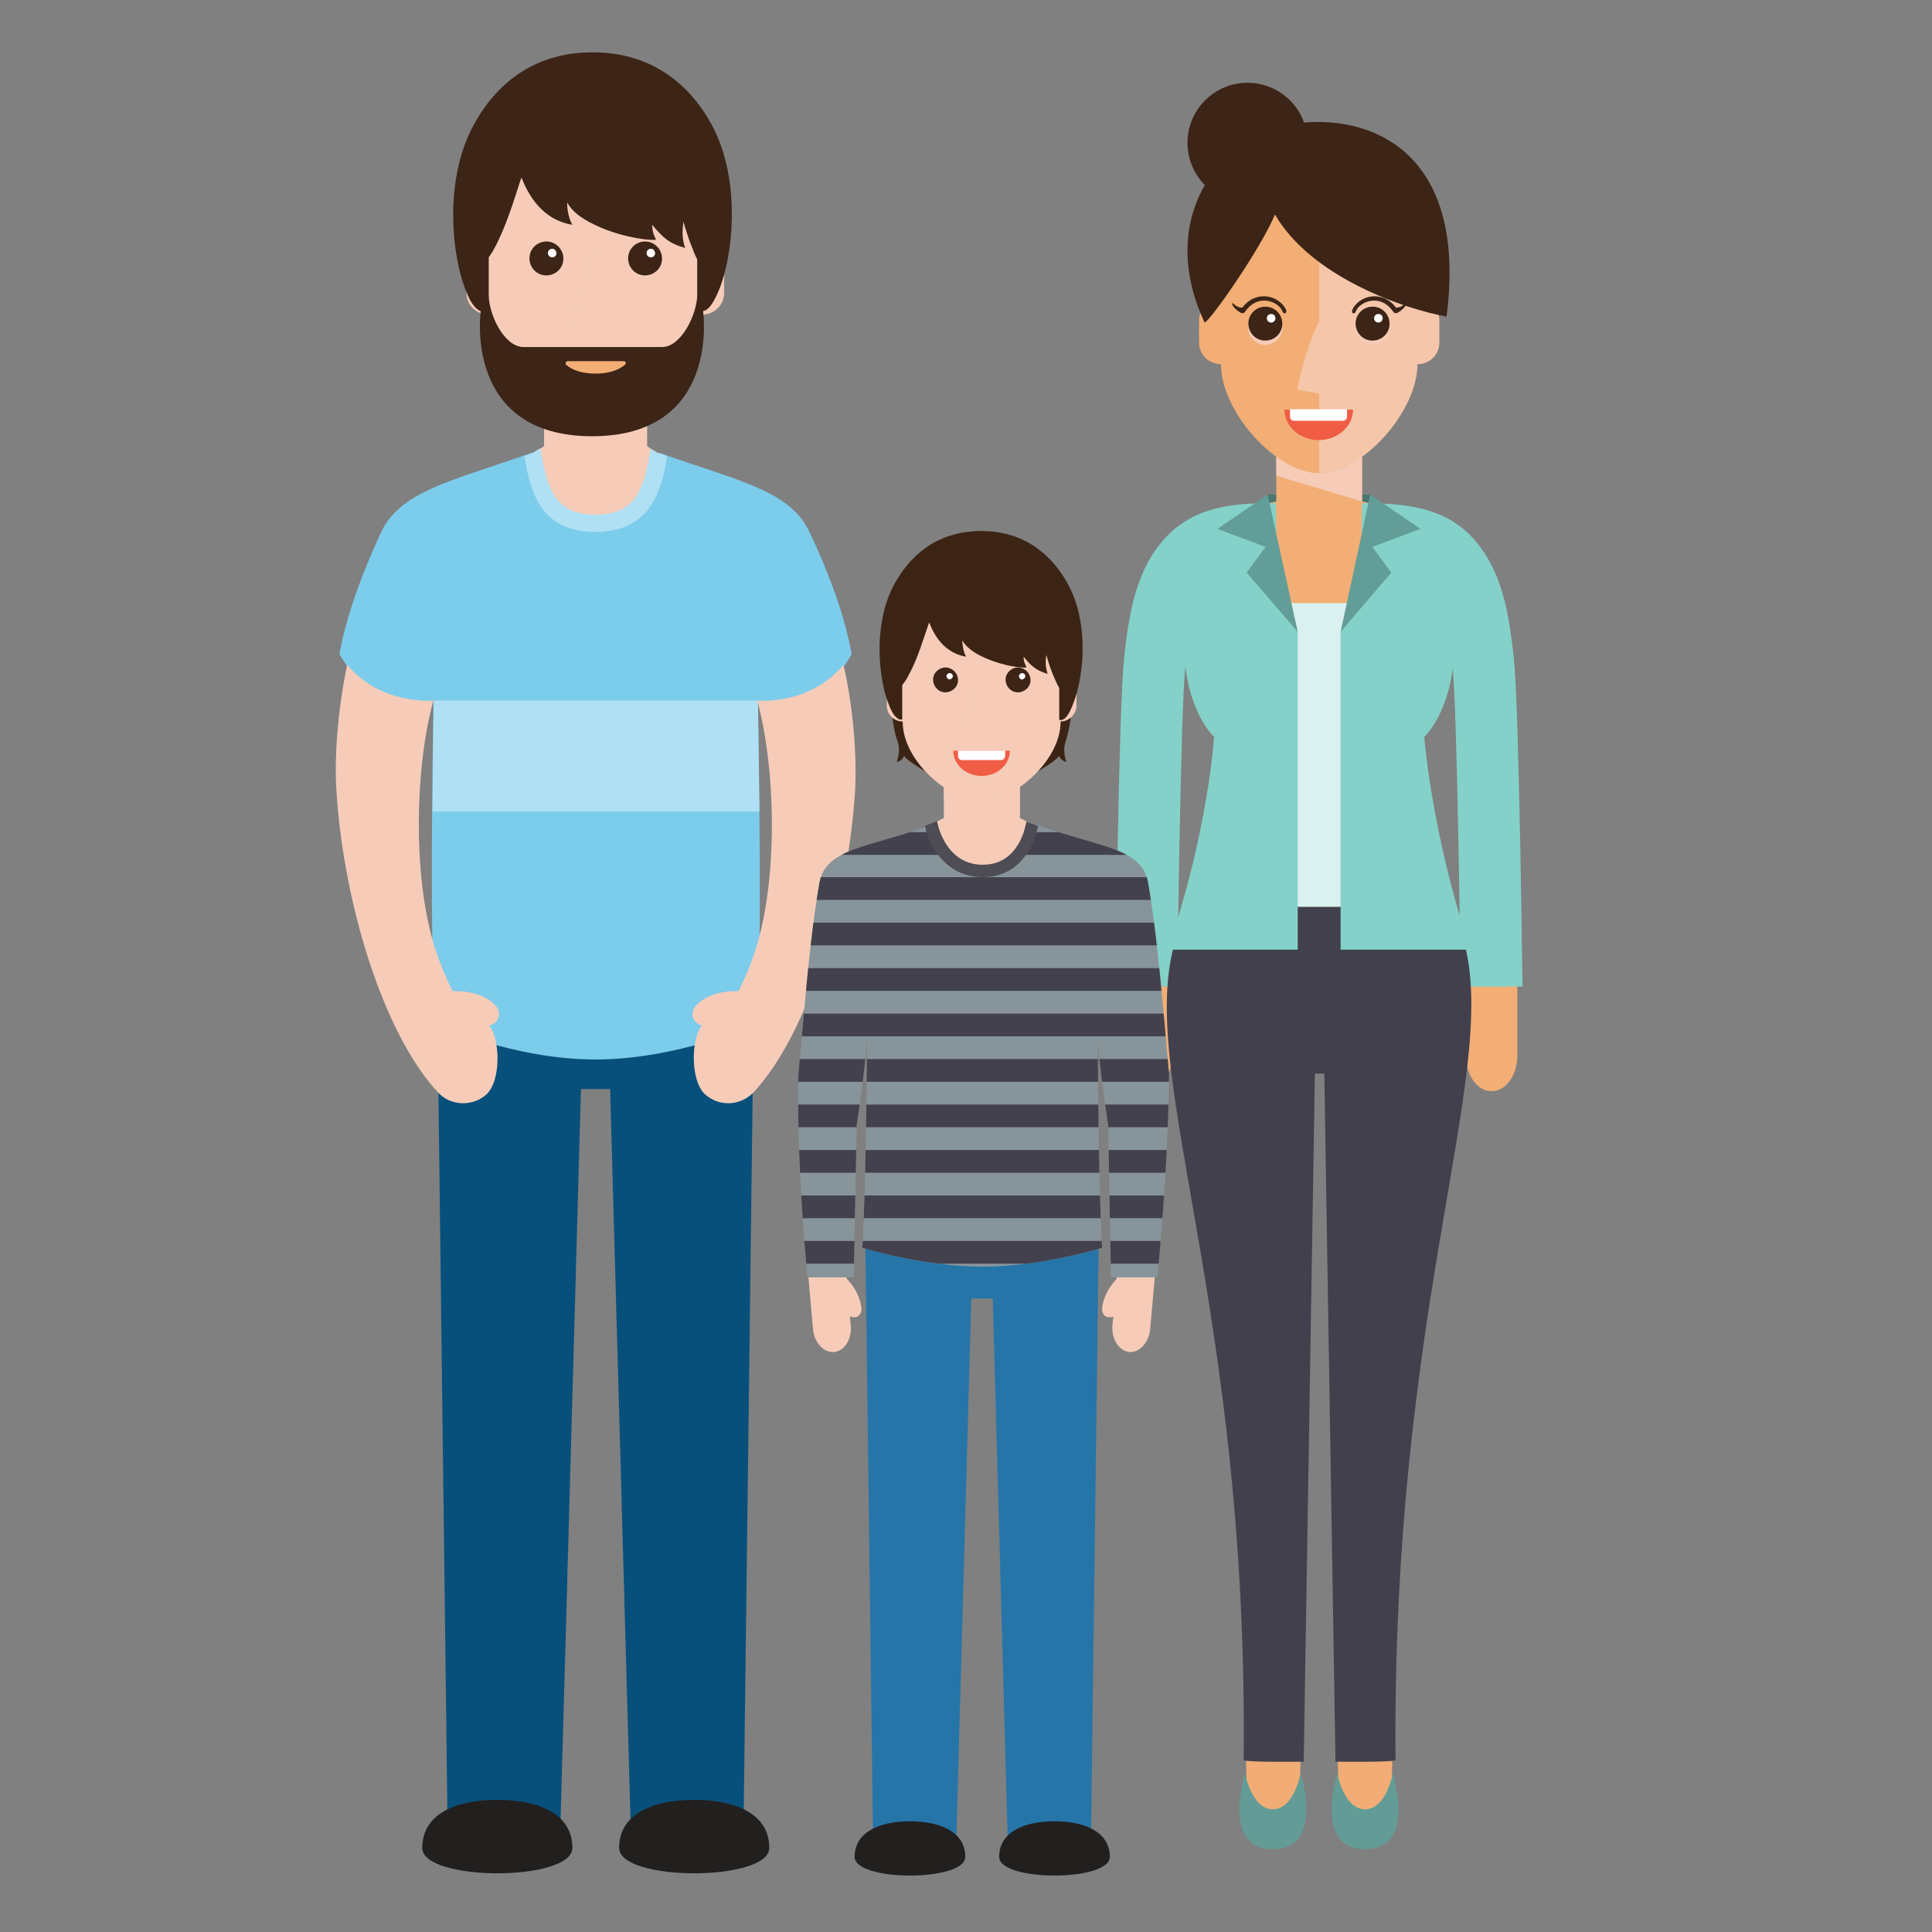 <?xml version="1.0" encoding="UTF-8"?><svg id="Ebene_2" xmlns="http://www.w3.org/2000/svg" xmlns:xlink="http://www.w3.org/1999/xlink" viewBox="0 0 450.41 450.41"><rect x="0" y="0" width="450.41" height="450.41" fill="#808080" stroke="none"/><defs><style>.cls-1{fill:#7cccec;}.cls-2{fill:#fff;}.cls-3{fill:#b0e0f4;}.cls-4{fill:#242b52;opacity:0;}.cls-5{fill:#daf1ef;}.cls-6{clip-path:url(#clippath-2);}.cls-7{clip-path:url(#clippath-6);}.cls-8{fill:#4e4d55;}.cls-9{fill:#43414d;}.cls-10{fill:#f1ad75;}.cls-11{clip-path:url(#clippath-7);}.cls-12{clip-path:url(#clippath-1);}.cls-13{clip-path:url(#clippath-4);}.cls-14{fill:#08507c;}.cls-15{fill:#3c2415;}.cls-16{fill:#639d97;}.cls-17{isolation:isolate;opacity:.8;}.cls-17,.cls-18{fill:#f6ccb8;}.cls-19{fill:#2675a8;}.cls-20{fill:#3c2417;}.cls-21{clip-path:url(#clippath);}.cls-22{fill:none;}.cls-23{clip-path:url(#clippath-3);}.cls-24{fill:#f2ae75;}.cls-25{fill:#42404d;}.cls-26{fill:#221f1f;}.cls-27{fill:#639c96;}.cls-28{fill:#f05d44;}.cls-29{clip-path:url(#clippath-5);}.cls-30{fill:#4a7671;}.cls-31{fill:#84d1c9;}.cls-32{fill:#87959b;}</style><clipPath id="clippath"><path class="cls-22" d="m269.84,297.8h-10.8c-.1-.1-.3-16.9-.7-35.6-2.1-13.6-2.4-19.7-2.4-19.7,0,0,.1,34.1,1,48.4,0,0-14.2,4.4-27.9,4.4s-28-4.4-28-4.4c.9-14.3,1.1-48.4,1.1-48.4-.1.1-.3,6.1-2.4,19.7-.4,18.7-.7,35.5-.7,35.6h-10.8s-2.6-26.3-2.1-47.4c1.5-16.2,2.6-31.3,4.9-44.6,1.4-8,11.3-8.2,25-13.1.5-.2.9-.3,1.4-.5l.4,1.3c.9,2.9,3.9,9.7,11.7,9.7,6.9,0,9.8-5.3,11-8.6l.7-2.5c.5.2.9.3,1.4.5,13.7,4.9,23.6,5.1,25,13.1,2.3,13.3,3.4,28.4,4.9,44.6-.1,21.1-2.7,47.5-2.7,47.5Z"/></clipPath><clipPath id="clippath-1"><rect class="cls-22" x="184.24" y="148.9" width="105.9" height="105.9"/></clipPath><clipPath id="clippath-2"><rect class="cls-22" x="184.24" y="148.9" width="105.9" height="105.9"/></clipPath><clipPath id="clippath-3"><rect class="cls-22" x="184.24" y="148.9" width="105.9" height="105.9"/></clipPath><clipPath id="clippath-4"><path class="cls-22" d="m269.84,297.8h-10.8c-.1-.1-.3-16.9-.7-35.6-2.1-13.6-2.4-19.7-2.4-19.7,0,0,.1,34.1,1,48.4,0,0-14.2,4.4-27.9,4.4s-28-4.4-28-4.4c.9-14.3,1.1-48.4,1.1-48.4-.1.1-.3,6.1-2.4,19.7-.4,18.7-.7,35.5-.7,35.6h-10.8s-2.6-26.3-2.1-47.4c1.5-16.2,2.6-31.3,4.9-44.6,1.4-8,11.3-8.2,25-13.1.5-.2.9-.3,1.4-.5l.4,1.3c.9,2.9,3.9,9.7,11.7,9.7,6.9,0,9.8-5.3,11-8.6l.7-2.5c.5.2.9.3,1.4.5,13.7,4.9,23.6,5.1,25,13.1,2.3,13.3,3.4,28.4,4.9,44.6-.1,21.1-2.7,47.5-2.7,47.5Z"/></clipPath><clipPath id="clippath-5"><rect class="cls-22" x="184.24" y="254.9" width="105.9" height="105.9"/></clipPath><clipPath id="clippath-6"><rect class="cls-22" x="184.24" y="254.9" width="105.9" height="105.9"/></clipPath><clipPath id="clippath-7"><rect class="cls-22" x="184.24" y="254.9" width="105.9" height="105.9"/></clipPath></defs><g id="Ebene_1-2"><g id="man"><path class="cls-18" d="m153.64,105.8v33.6h-2.7v5.2h-24v-5.2h-2.8v-33.7l1.8-1.1.9-.6v-11.9h24v11.9l.9.6s1.9,1.2,1.9,1.2Z"/><polygon class="cls-18" points="150.84 93.4 150.84 104 126.84 101 126.84 93.4 150.84 93.4"/><path class="cls-14" d="m101.84,225.1l2.5,201h26.3l4.8-172.2h6.8l4.8,172.2h26.3l2.5-201h-74Z"/><path class="cls-26" d="m133.44,430.8c0,7.9-35,7.9-35,0s7.8-11.2,17.5-11.2,17.5,3.3,17.5,11.2Z"/><path class="cls-26" d="m179.34,430.8c0,7.9-35,7.9-35,0s7.8-11.2,17.5-11.2,17.5,3.3,17.5,11.2Z"/><polygon class="cls-26" points="176.94 232.9 102.84 232.9 102.84 225.1 176.94 225.1 176.94 232.9"/><path class="cls-9" d="m143.24,234.9h-6.4c-2.4,0-4.4-2-4.4-4.4v-3.1c0-2.4,2-4.4,4.4-4.4h6.4c2.4,0,4.4,2,4.4,4.4v3.1c0,2.5-2,4.4-4.4,4.4Zm-6.4-9.7c-1.2,0-2.2,1-2.2,2.2v3.1c0,1.2,1,2.2,2.2,2.2h6.4c1.2,0,2.2-1,2.2-2.2v-3.1c0-1.2-1-2.2-2.2-2.2h-6.4Z"/><path class="cls-1" d="m198.54,152.5c-8.1,14.8-21.8,10.9-21.9,10.8,0,0,.2,11.7.4,25.9.2,21.9.2,49.8-1.2,49.8,0,0-18,8-37,8s-36.7-8-36.7-8c-1.4,0-1.6-27.9-1.4-49.8.1-14.2.3-25.9.3-25.9-.1.1-14,3.4-21.9-10.8,1.7-9.8,6.2-20.9,9.6-28.2,4.4-9.6,15.9-12,33.4-18.1.6-.2,1.3-.4,1.9-.7v.1c1.2,7,2.8,16.3,14.8,16.3s13.5-9.3,14.7-16.3v-.1c.6.2,1.3.4,1.9.7,17.6,6.1,29.1,8.5,33.4,18.1,3.5,7.3,8,18.4,9.7,28.2Z"/><path class="cls-3" d="m155.54,106.3c-.4,2.4-.9,5.2-1.9,7.8-2,5.2-5.8,9.9-14.8,9.9s-12.8-4.6-14.7-9.8c-1-2.7-1.5-5.5-1.9-7.9.6-.2,1.3-.4,1.9-.7v.1-.1l1.8-1.1.2,1c1.5,8.5,3.3,14.5,12.7,14.5s11.2-6,12.7-14.5l.2-.9,1.8,1.2v-.1c.7.2,1.4.4,2,.6Z"/><path class="cls-3" d="m177.04,189.2h-76.2c.1-14.2.3-25.9.3-25.9h75.6c-.1,0,.2,11.7.3,25.9Z"/><g id="hands"><path class="cls-18" d="m113.44,255.1c-1.5,1.4-3.5,2.1-5.5,2.1-2.2,0-4.4-.9-5.9-2.6-13-14.1-22-44.7-23.6-70.1-.6-9.1.6-20.6,2.5-29.5,7.8,9.3,19.6,8.4,20.1,8.3-4.3,15.7-4.7,39.9-.2,55.8.3,1.2.7,2.4,1.1,3.5.8,2.4,1.8,4.7,2.8,6.9,2.6,5.5,5.6,5.5,9.1,9.3,1,1.1,1.6,2.9,1.9,4.9.7,4.2-.1,9.4-2.3,11.4Z"/><path class="cls-18" d="m113.64,239.1c-.8,0-1.5-.3-2.1-1-1.1-1.4-4-2-7.6-1.6-1.5.1-2.8-.9-2.9-2.4s.9-2.8,2.4-2.9c4-.4,9.3-.1,12.3,3.5.9,1.1.8,2.8-.4,3.8-.5.4-1.1.6-1.7.6Z"/><path class="cls-18" d="m199.34,184.5c-1.6,25.4-10.6,56-23.6,70.1-1.6,1.7-3.8,2.6-5.9,2.6s-3.9-.7-5.5-2.1c-2.2-2-3-7.1-2.4-11.3.3-2.1.9-3.9,1.9-5,3.5-3.8,6.6-3.7,9.1-9.3,1-2.2,2-4.5,2.8-6.9.5-1.4.9-2.9,1.3-4.4,4.2-15.9,3.7-39.5-.5-54.9.3.1,12.2,1.1,20.1-8.3,2.1,9,3.2,20.4,2.7,29.5Z"/><path class="cls-18" d="m164.14,239.1c.8,0,1.5-.3,2.1-1,1.1-1.4,4-2,7.6-1.6,1.5.1,2.8-.9,2.9-2.4s-.9-2.8-2.4-2.9c-4-.4-9.3-.1-12.3,3.5-.9,1.1-.8,2.8.4,3.8.5.4,1.1.6,1.7.6Z"/></g><path class="cls-18" d="m165.04,58.3l.8-10.6c0-13.8-13.2-25-27-25s-27,11.2-27,25l.8,10.6c-.8.2-1.5.5-2.1,1-1.1.9-1.8,2.3-1.8,3.8v5.2c0,2.7,2.2,5,5,5,0,13,15.7,25.4,25,25.4s25-12.4,25-25.4c2.7,0,5-2.2,5-5v-5.2c.1-2.3-1.5-4.3-3.7-4.8Z"/><path class="cls-17" d="m165.04,58.3l.8-10.6c0-13.8-13.2-25-27-25v35.5c-3.6,7.8-6,19-6,19h6v21.5c9.4,0,25-12.4,25-25.4,2.7,0,5-2.2,5-5v-5.2c0-2.3-1.6-4.3-3.8-4.8Z"/><path class="cls-18" d="m131.34,61.1c.1,2.2-1.6,4-3.8,4.1-2.2.1-4-1.6-4.1-3.8s1.6-4,3.8-4.1c2.2-.1,4,1.7,4.1,3.8Z"/><path class="cls-20" d="m131.34,60.1c.1,2.2-1.6,4-3.8,4.1-2.2.1-4-1.6-4.1-3.8s1.6-4,3.8-4.1c2.2-.1,4,1.7,4.1,3.8Z"/><path class="cls-2" d="m129.74,59c0,.5-.4,1-1,1-.5,0-1-.4-1-1,0-.5.4-1,1-1s.9.5,1,1Z"/><path class="cls-18" d="m154.34,61.1c.1,2.2-1.6,4-3.8,4.1-2.2.1-4-1.6-4.1-3.8s1.6-4,3.8-4.1c2.2-.1,4,1.7,4.1,3.8Z"/><path class="cls-20" d="m154.34,60.1c.1,2.2-1.6,4-3.8,4.1-2.2.1-4-1.6-4.1-3.8s1.6-4,3.8-4.1c2.2-.1,4,1.7,4.1,3.8Z"/><path class="cls-2" d="m152.74,59c0,.5-.4,1-1,1-.5,0-1-.4-1-1,0-.5.4-1,1-1s.9.5,1,1Z"/><path class="cls-20" d="m166.04,29.3c-4.6-8.6-13.2-17.1-27.9-17.1s-23.2,8.5-27.8,17.1c-6.3,11.7-5.3,27.4-2.5,36.3.5,1.6,1.1,3,1.6,4.1.9,1.6,1.8,2.6,2.6,2.8v.4s-3.9,28.8,26,28.8,25.9-28.8,25.9-28.8v-.4c.9-.1,1.8-1.1,2.7-2.8.6-1.1,1.2-2.5,1.7-4.1,2.9-8.9,3.9-24.6-2.3-36.3Zm-2.6,7.4v.2-.2h0Zm-9.1,44.2h-32.3c-4.5,0-8.1-7.6-8.1-12.1v-8.8c.4-.6.9-1.3,1.3-2.1,2.7-4.9,4.7-11.6,6.1-15.9.1-.2.2-.4.2-.6.1.1.1.2.2.4,2.2,5.5,6,9.7,11.7,10.6-.8-1.3-1.3-3.7-1.2-5.2,1,2,3.3,3.7,6,5,5.1,2.6,11.8,3.9,14.7,3.7-.2-.6-.9-1.5-.9-3.5,2.5,3,4,4.4,7.7,5.4-.6-1.6-.8-3.6-.4-6.1,0,0,.8,3.1,2.1,6.2.3.9.7,1.8,1.1,2.6v8.4c-.1,4.4-3.7,12-8.2,12Z"/><path class="cls-24" d="m132.34,84.2h13.1c.4,0,.6.5.3.8-.9.8-3,2.1-6.9,2.1s-5.9-1.2-6.9-2.1c-.2-.3,0-.8.4-.8Z"/></g><g id="woman"><polygon class="cls-30" points="295.54 115.3 319.44 115.3 319.14 124.2 295.84 124.2 295.54 115.3"/><polygon class="cls-24" points="322.54 118 317.54 116.9 317.54 104.2 297.54 104.2 297.54 116.9 292.54 118 297.54 149.6 317.54 149.6 322.54 118"/><polygon class="cls-18" points="297.54 104.3 297.54 110.9 317.54 116.9 317.54 104.3 297.54 104.3"/><path class="cls-24" d="m273.24,246.1v-23.3h-12v23.3c0,4.6,2.7,8.3,6,8.3s6-3.7,6-8.3Z"/><path class="cls-24" d="m276.74,241.6c0-8.1-3.6-13.8-3.8-14-.9-.9-2.1-.7-2.8.5-.7,1.2-.5,3,.4,3.9,0,0,.2.3.4.8.2.5.5,1.2.8,2.1.6,1.7,1.1,4.1,1.1,6.8,0,1.5.9,2.8,2,2.8,1-.1,1.9-1.3,1.9-2.9Z"/><path class="cls-31" d="m274.44,230h-14.4s.8-65.9,2-76.1v-.4c1.1-9.4,2.4-21.2,10.7-29.2,7.2-6.9,17.2-7,24.4-7h.3l.2,14.4h-.3c-5.4.1-11.6.1-14.6,3-4.6,4.4-5.5,12.9-6.4,20.4v.4c-1.1,9.6-1.9,74.5-1.9,74.5Z"/><path class="cls-24" d="m341.74,246.1v-23.3h12v23.3c0,4.6-2.7,8.3-6,8.3s-6-3.7-6-8.3Z"/><path class="cls-24" d="m338.24,241.6c0-8.1,3.6-13.8,3.8-14,.9-.9,2.1-.7,2.8.5.7,1.2.5,3-.4,3.9,0,0-.2.3-.4.8-.2.5-.5,1.2-.8,2.1-.6,1.7-1.1,4.1-1.1,6.8,0,1.5-.9,2.8-2,2.8-1-.1-1.9-1.3-1.9-2.9Z"/><path class="cls-31" d="m340.54,230s-.8-64.9-1.9-74.5v-.4c-.9-7.5-1.8-16-6.4-20.4-3-2.9-9.2-3-14.6-3h-.3l.2-14.4h.3c7.3.1,17.3.2,24.4,7,8.3,8,9.6,19.7,10.7,29.2v.4c1.2,10.2,2,76.1,2,76.1h-14.4Z"/><polygon class="cls-10" points="312.24 424.5 324.24 424.5 324.74 404.7 311.74 404.7 312.24 424.5"/><path class="cls-27" d="m311.74,413.3s1.5,8.5,6.5,8.5,6.5-8.5,6.5-8.5c0,0,1.3,5,1.3,8.3,0,6.1-2.4,9.5-7.8,9.5s-7.8-3.4-7.8-9.5c0-3.4,1.3-8.3,1.3-8.3Z"/><polygon class="cls-10" points="302.84 424.5 290.84 424.5 290.34 404.7 303.34 404.7 302.84 424.5"/><path class="cls-27" d="m303.24,413.3s-1.5,8.5-6.5,8.5-6.5-8.5-6.5-8.5c0,0-1.3,5-1.3,8.3,0,6.1,2.4,9.5,7.8,9.5s7.8-3.4,7.8-9.5c.1-3.4-1.3-8.3-1.3-8.3Z"/><path class="cls-25" d="m337.94,211.4h-60.4c-17.9,29.1,13.6,82,12.4,198.9,0,.6,14,.4,14,.4l2.6-160.4h2.2l2.6,160.4s14,.2,14-.4c-1-116.9,29.4-169.8,12.6-198.9Z"/><rect class="cls-5" x="287.34" y="140.6" width="40.3" height="70.8"/><path class="cls-31" d="m312.54,221.4h30.3c-9-26.3-10.8-49.6-10.8-49.6,9.5-9.7,12.6-40.9-12.6-51.5l-6.9,27v74.1Z"/><path class="cls-31" d="m302.54,147.3l-6.9-27c-25.2,10.6-22.1,41.8-12.6,51.5,0,0-1.3,21.7-10.8,49.6h30.3v-74.1Z"/><polygon class="cls-16" points="283.84 123.3 295.04 127.5 290.64 133.5 302.54 147.3 295.54 115.3 283.84 123.3"/><polygon class="cls-16" points="331.14 123.3 319.44 115.3 312.54 147.3 324.34 133.5 319.94 127.5 331.14 123.3"/><path class="cls-24" d="m330.44,69.7v-10.4c0-11-12.8-25-22.9-25s-22.9,14-22.9,25v10.4c-2.8,0-5.1,2.2-5.1,5v5.2c0,2.8,2.3,5,5.1,5,0,11,12.8,25.4,22.9,25.4s22.9-14.4,22.9-25.4c2.8,0,5.1-2.2,5.1-5v-5.2c0-2.8-2.3-5-5.1-5Z"/><path class="cls-17" d="m307.54,91.8v18.5c10.1,0,22.9-14.4,22.9-25.4,2.8,0,5.1-2.2,5.1-5v-5.2c0-2.8-2.3-5-5.1-5v-10.4c0-11-12.8-25-22.9-25v40.5c-3.7,7.8-5.1,16-5.1,16l5.1,1Z"/><path class="cls-18" d="m298.94,76.3c.1,2.2-1.6,4-3.8,4.1-2.2.1-4-1.6-4.1-3.8-.1-2.2,1.6-4,3.8-4.1,2.2-.1,4,1.6,4.1,3.8Z"/><path class="cls-20" d="m298.94,75.3c.1,2.2-1.6,4-3.8,4.1-2.2.1-4-1.6-4.1-3.8-.1-2.2,1.6-4,3.8-4.1,2.2-.1,4,1.6,4.1,3.8Z"/><path class="cls-2" d="m297.34,74.2c0,.5-.4,1-1,1-.5,0-1-.4-1-1,0-.5.4-1,1-1s1,.4,1,1Z"/><path class="cls-20" d="m299.84,72.3c-.7-1.7-2.6-3-4.6-3.2-1.3-.1-3.6,0-5.6,2.6h-.3c-.2,0-.5-.1-.8-.2-.6-.3-1.1-.8-1.1-.8h-.1c-.1,0-.1.1-.1.2,0,0,.1.2.2.4.1.2.4.6.7.8.3.3.6.5.9.7.1.1.3.1.4.2.1,0,.2.1.2,0,.3,0,.5-.1.6-.3,1.3-1.9,3.1-2.8,5-2.6,1.7.2,3.3,1.2,3.8,2.6.1.3.4.4.7.3.1-.2.2-.5.1-.7Z"/><path class="cls-18" d="m323.94,76.3c.1,2.2-1.6,4-3.8,4.1-2.2.1-4-1.6-4.1-3.8-.1-2.2,1.6-4,3.8-4.1,2.2-.1,4,1.6,4.1,3.8Z"/><path class="cls-20" d="m323.94,75.3c.1,2.2-1.6,4-3.8,4.1-2.2.1-4-1.6-4.1-3.8-.1-2.2,1.6-4,3.8-4.1,2.2-.1,4,1.6,4.1,3.8Z"/><path class="cls-2" d="m322.34,74.2c0,.5-.4,1-1,1-.5,0-1-.4-1-1,0-.5.4-1,1-1s1,.4,1,1Z"/><path class="cls-20" d="m315.24,72.3c.7-1.7,2.6-3,4.6-3.2,1.3-.1,3.6,0,5.6,2.6h.3c.2,0,.5-.1.8-.2.6-.3,1.1-.8,1.1-.8h.1c.1,0,.1.1.1.2,0,0-.1.2-.2.4-.1.2-.4.6-.7.8-.3.3-.6.5-.9.7-.1.1-.3.1-.4.2-.1,0-.2.1-.2,0-.3,0-.5-.1-.6-.3-1.3-1.9-3.1-2.8-5-2.6-1.7.2-3.3,1.2-3.8,2.6-.1.3-.4.4-.7.3-.1-.2-.2-.5-.1-.7Z"/><path class="cls-28" d="m315.44,95.5c0,3.9-3.6,7.1-8,7.1s-8-3.2-8-7.1h16Z"/><path class="cls-2" d="m313.04,98.1h-11.3c-.6,0-1-.4-1-1v-1.7h13.3v1.7c0,.6-.4,1-1,1Z"/><circle class="cls-20" cx="290.84" cy="33.3" r="14"/><path class="cls-20" d="m337.24,73.8c5.8-45.3-26.3-48.3-40.1-43.9-15,4.8-26.8,23-16.3,45.3,1.4-.5,13-17.1,16.4-25.2,8.4,14.6,30.3,22.1,40,23.8Z"/></g><g id="man-2"><path class="cls-15" d="m249.74,165.1c0,.7,0,1.4-.1,2.1,0,.5-.1.9-.2,1.4-.2,1.3-.5,2.6-.9,3.9l.1-.2c-.8,1.7-.6,3.8,0,5.4-.8-.3-1.5-.7-1.7-1.5-1.1,2-15.3,9.6-18.1,9.6s-17-7.6-18.1-9.6c-.2.8-.9,1.2-1.7,1.5.6-1.6.8-3.7,0-5.4l.1.2c-.4-1.2-.7-2.5-.9-3.9-.1-.5-.1-.9-.2-1.4-.1-.7-.1-1.4-.1-2.1,0-1.6.2-3.2.5-4.8.1-.6.3-1.1.4-1.7.4-1.5,1-2.9,1.7-4.2.8-1.6,1.8-3,2.9-4.3,1-1.1,2-2.1,3.2-3,.1-.1.2-.1.3-.2.9-.7,1.9-1.3,2.9-1.8,2.8-1.4,5.8-2.2,9.1-2.2s6.3.8,9.1,2.2c2.4,1.2,4.6,2.9,6.4,5,1.1,1.3,2.1,2.8,2.9,4.3.7,1.3,1.3,2.7,1.7,4.2.2.6.3,1.1.4,1.7.2,1.5.3,3.1.3,4.8Z"/><polygon class="cls-18" points="240.74 192.1 240.54 197.2 239.74 216.7 237.74 216.7 237.74 220.5 220.04 220.5 220.04 216.7 218.04 216.7 217.24 196.9 217.04 192.1 218.44 191.5 220.04 190.7 220.04 182 237.74 182 237.74 190.7 239.34 191.5 240.74 192.1"/><polygon class="cls-18" points="237.74 182.9 237.74 190.7 220.04 186.3 220.04 182.9 237.74 182.9"/><path class="cls-18" d="m259.34,309.1l1.4-15.8,8.8.8-1.4,15.8c-.3,3.1-2.5,5.5-4.9,5.3-2.4-.3-4.1-3-3.9-6.1Z"/><path class="cls-18" d="m256.94,305.1c.5-5.5,5.6-8.9,5.8-9.1.9-.6,2-.3,2.5.6s.3,2-.6,2.6c-.1,0-3.8,2.6-4.1,6.2-.1,1-1,1.8-2,1.7-1,0-1.7-1-1.6-2Z"/><path class="cls-18" d="m198.34,309.1l-1.4-15.8-8.8.8,1.4,15.8c.3,3.1,2.5,5.5,4.9,5.3s4.2-3,3.9-6.1Z"/><path class="cls-18" d="m200.84,305.1c-.5-5.5-5.6-8.9-5.8-9.1-.9-.6-2-.3-2.5.6s-.3,2,.6,2.6c.1,0,3.8,2.6,4.1,6.2.1,1,1,1.8,2,1.7.9,0,1.7-1,1.6-2Z"/><path class="cls-19" d="m232.24,281.5h-30.6l1.9,147.9h19.4l3.5-126.7h5l3.5,126.7h19.4l1.9-147.9h-24Z"/><path class="cls-26" d="m225.04,432.9c0,5.8-25.8,5.8-25.8,0s5.8-8.3,12.9-8.3,12.9,2.5,12.9,8.3Z"/><path class="cls-26" d="m258.74,432.9c0,5.8-25.8,5.8-25.8,0s5.8-8.3,12.9-8.3,12.9,2.5,12.9,8.3Z"/><polygon class="cls-26" points="256.14 287.2 201.64 287.2 201.64 281.5 256.14 281.5 256.14 287.2"/><path class="cls-9" d="m231.34,288.8h-4.7c-1.8,0-3.2-1.4-3.2-3.2v-2.3c0-1.8,1.4-3.2,3.2-3.2h4.7c1.8,0,3.2,1.4,3.2,3.2v2.3c0,1.7-1.4,3.2-3.2,3.2Zm-4.7-7.2c-.9,0-1.6.7-1.6,1.6v2.3c0,.9.7,1.6,1.6,1.6h4.7c.9,0,1.6-.7,1.6-1.6v-2.3c0-.9-.7-1.6-1.6-1.6h-4.7Z"/><path class="cls-32" d="m269.84,297.8h-10.8c-.1-.1-.3-16.9-.7-35.6-2.1-13.6-2.4-19.7-2.4-19.7,0,0,.1,34.1,1,48.4,0,0-14.2,4.4-27.9,4.4s-28-4.4-28-4.4c.9-14.3,1.1-48.4,1.1-48.4-.1.1-.3,6.1-2.4,19.7-.4,18.7-.7,35.5-.7,35.6h-10.8s-2.6-26.3-2.1-47.4c1.5-16.2,2.6-31.3,4.9-44.6,1.4-8,11.3-8.2,25-13.1.5-.2.9-.3,1.4-.5l.4,1.3c.9,2.9,3.9,9.7,11.7,9.7,6.9,0,9.8-5.3,11-8.6l.7-2.5c.5.2.9.3,1.4.5,13.7,4.9,23.6,5.1,25,13.1,2.3,13.3,3.4,28.4,4.9,44.6-.1,21.1-2.7,47.5-2.7,47.5Z"/><g class="cls-21"><g class="cls-12"><rect class="cls-9" x="289.84" y="246.9" width="106.7" height="5.3"/><rect class="cls-9" x="289.84" y="225.7" width="106.7" height="5.3"/><rect class="cls-9" x="289.84" y="204.5" width="106.7" height="5.3"/><rect class="cls-9" x="289.84" y="183.4" width="106.7" height="5.3"/><rect class="cls-9" x="289.84" y="162.2" width="106.7" height="5.3"/><rect class="cls-9" x="289.84" y="236.3" width="106.7" height="5.3"/><rect class="cls-9" x="289.84" y="215.1" width="106.7" height="5.3"/><rect class="cls-9" x="289.84" y="194" width="106.7" height="5.3"/><rect class="cls-9" x="289.84" y="172.8" width="106.7" height="5.3"/><rect class="cls-9" x="289.84" y="151.6" width="106.7" height="5.3"/></g><g class="cls-6"><rect class="cls-9" x="183.84" y="246.9" width="106.7" height="5.3"/><rect class="cls-9" x="183.84" y="225.7" width="106.7" height="5.3"/><rect class="cls-9" x="183.84" y="204.5" width="106.7" height="5.3"/><rect class="cls-9" x="183.84" y="183.4" width="106.7" height="5.3"/><rect class="cls-9" x="183.84" y="162.2" width="106.7" height="5.3"/><rect class="cls-9" x="183.84" y="236.3" width="106.7" height="5.3"/><rect class="cls-9" x="183.84" y="215.1" width="106.7" height="5.3"/><rect class="cls-9" x="183.84" y="194" width="106.7" height="5.3"/><rect class="cls-9" x="183.84" y="172.8" width="106.7" height="5.3"/><rect class="cls-9" x="183.84" y="151.6" width="106.7" height="5.3"/></g><g class="cls-23"><rect class="cls-9" x="77.94" y="246.9" width="106.7" height="5.3"/><rect class="cls-9" x="77.94" y="225.7" width="106.7" height="5.3"/><rect class="cls-9" x="77.94" y="204.5" width="106.7" height="5.3"/><rect class="cls-9" x="77.94" y="183.4" width="106.7" height="5.3"/><rect class="cls-9" x="77.94" y="162.2" width="106.7" height="5.3"/><rect class="cls-9" x="77.94" y="236.3" width="106.7" height="5.3"/><rect class="cls-9" x="77.94" y="215.1" width="106.7" height="5.3"/><rect class="cls-9" x="77.94" y="194" width="106.7" height="5.3"/><rect class="cls-9" x="77.94" y="172.8" width="106.7" height="5.3"/><rect class="cls-9" x="77.94" y="151.6" width="106.7" height="5.3"/></g></g><g class="cls-13"><g class="cls-29"><rect class="cls-9" x="289.84" y="352.9" width="106.7" height="5.3"/><rect class="cls-9" x="289.84" y="331.7" width="106.7" height="5.3"/><rect class="cls-9" x="289.84" y="310.5" width="106.7" height="5.3"/><rect class="cls-9" x="289.84" y="289.3" width="106.7" height="5.3"/><rect class="cls-9" x="289.84" y="268.1" width="106.7" height="5.3"/><rect class="cls-9" x="289.84" y="342.3" width="106.7" height="5.3"/><rect class="cls-9" x="289.84" y="321.1" width="106.7" height="5.3"/><rect class="cls-9" x="289.84" y="299.9" width="106.7" height="5.3"/><rect class="cls-9" x="289.84" y="278.7" width="106.7" height="5.3"/><rect class="cls-9" x="289.84" y="257.5" width="106.7" height="5.3"/></g><g class="cls-7"><rect class="cls-9" x="183.84" y="352.9" width="106.7" height="5.3"/><rect class="cls-9" x="183.84" y="331.7" width="106.7" height="5.3"/><rect class="cls-9" x="183.84" y="310.5" width="106.7" height="5.3"/><rect class="cls-9" x="183.84" y="289.3" width="106.7" height="5.3"/><rect class="cls-9" x="183.84" y="268.1" width="106.7" height="5.3"/><rect class="cls-9" x="183.84" y="342.3" width="106.7" height="5.3"/><rect class="cls-9" x="183.84" y="321.1" width="106.7" height="5.3"/><rect class="cls-9" x="183.84" y="299.9" width="106.7" height="5.3"/><rect class="cls-9" x="183.84" y="278.7" width="106.7" height="5.3"/><rect class="cls-9" x="183.84" y="257.5" width="106.7" height="5.3"/></g><g class="cls-11"><rect class="cls-9" x="77.94" y="352.9" width="106.7" height="5.3"/><rect class="cls-9" x="77.94" y="331.7" width="106.7" height="5.3"/><rect class="cls-9" x="77.94" y="310.5" width="106.7" height="5.3"/><rect class="cls-9" x="77.94" y="289.3" width="106.7" height="5.3"/><rect class="cls-9" x="77.94" y="268.1" width="106.7" height="5.3"/><rect class="cls-9" x="77.94" y="342.3" width="106.7" height="5.3"/><rect class="cls-9" x="77.94" y="321.1" width="106.7" height="5.3"/><rect class="cls-9" x="77.94" y="299.9" width="106.7" height="5.3"/><rect class="cls-9" x="77.94" y="278.7" width="106.7" height="5.3"/><rect class="cls-9" x="77.94" y="257.5" width="106.7" height="5.3"/></g></g><path class="cls-8" d="m242.04,192.6l-.7,2.4c-.2.7-.5,1.4-.9,2.2-1.7,3.4-5,7.3-11.4,7.3s-10.1-4.2-11.9-7.7c-.6-1.2-1-2.2-1.2-3l-.3-1.3c.5-.2.9-.3,1.4-.5l1.4-.6.4,1.6c1,3.2,3.7,8.6,10.3,8.6,5.7,0,8.3-4.1,9.5-7.5l.7-2.6,1.4.6c.4.1.9.3,1.3.5Z"/><path class="cls-18" d="m248.14,157.1l.6-7.8c0-10.2-9.7-18.4-19.9-18.4s-19.9,8.2-19.9,18.4l.6,7.8c-.6.1-1.1.4-1.5.8-.8.7-1.3,1.7-1.3,2.8v3.8c0,2,1.6,3.7,3.7,3.7,0,9.6,11.5,18.7,18.4,18.7s18.4-9.1,18.4-18.7c2,0,3.7-1.7,3.7-3.7v-3.8c0-1.8-1.2-3.2-2.8-3.6Z"/><path class="cls-17" d="m248.14,157.1l.6-7.8c0-10.2-9.7-18.4-19.9-18.4v26.1c-2.7,5.7-4.4,14-4.4,14h4.4v15.8c6.9,0,18.4-9.1,18.4-18.7,2,0,3.7-1.7,3.7-3.7v-3.8c0-1.7-1.2-3.1-2.8-3.5Z"/><path class="cls-18" d="m223.34,159.2c.1,1.6-1.2,2.9-2.8,3-1.6.1-2.9-1.2-3-2.8-.1-1.6,1.2-2.9,2.8-3s2.9,1.2,3,2.8Z"/><path class="cls-20" d="m223.34,158.4c.1,1.6-1.2,2.9-2.8,3s-2.9-1.2-3-2.8c-.1-1.6,1.2-2.9,2.8-3,1.6,0,2.9,1.2,3,2.8Z"/><path class="cls-2" d="m222.14,157.6c0,.4-.3.7-.7.8-.4,0-.7-.3-.8-.7,0-.4.3-.7.7-.8.4,0,.8.3.8.7Z"/><path class="cls-18" d="m240.24,159.2c.1,1.6-1.2,2.9-2.8,3-1.6.1-2.9-1.2-3-2.8-.1-1.6,1.2-2.9,2.8-3,1.6-.1,2.9,1.2,3,2.8Z"/><path class="cls-20" d="m240.24,158.4c.1,1.6-1.2,2.9-2.8,3s-2.9-1.2-3-2.8c-.1-1.6,1.2-2.9,2.8-3,1.6,0,2.9,1.2,3,2.8Z"/><path class="cls-2" d="m239.04,157.6c0,.4-.3.7-.7.8s-.7-.3-.8-.7c0-.4.3-.7.7-.8.4,0,.8.3.8.7Z"/><path class="cls-28" d="m235.44,175c0,3.3-3,5.9-6.6,5.9s-6.6-2.6-6.6-5.9h13.2Z"/><path class="cls-2" d="m233.34,177.2h-9c-.6,0-1-.4-1-1v-1.2h11v1.2c0,.6-.5,1-1,1Z"/><path class="cls-15" d="m249.04,136.3q0-.1,0,0c-3.4-6.3-9.6-12.5-20.3-12.5s-16.9,6.2-20.3,12.5h0c-4.6,8.5-3.8,20-1.8,26.4.4,1.2.8,2.2,1.2,3h0c.8,1.5,1.7,2.3,2.5,2h0v-8c.6-.7,1.1-1.5,1.6-2.5,2-3.6,3.4-8.5,4.5-11.6.1-.2.1-.3.2-.5,0,.1.1.2.1.3,1.6,4,4.3,7,8.5,7.7-.6-1-.9-2.7-.9-3.8.8,1.4,2.4,2.7,4.3,3.6,3.7,1.9,8.6,2.9,10.7,2.7-.2-.5-.7-1.1-.7-2.5,1.8,2.2,2.9,3.2,5.6,4-.4-1.2-.6-2.6-.3-4.4,0,0,.6,2.3,1.5,4.5h0c.5,1.2,1,2.3,1.5,3.2v7.4h0c.8.3,1.7-.4,2.5-2h0c.4-.8.8-1.8,1.2-3,2.2-6.6,3-18-1.6-26.5Zm-1.9,5.3v.1s0,0,0-.1h0Z"/></g><rect class="cls-4" width="450.41" height="450.41"/></g></svg>